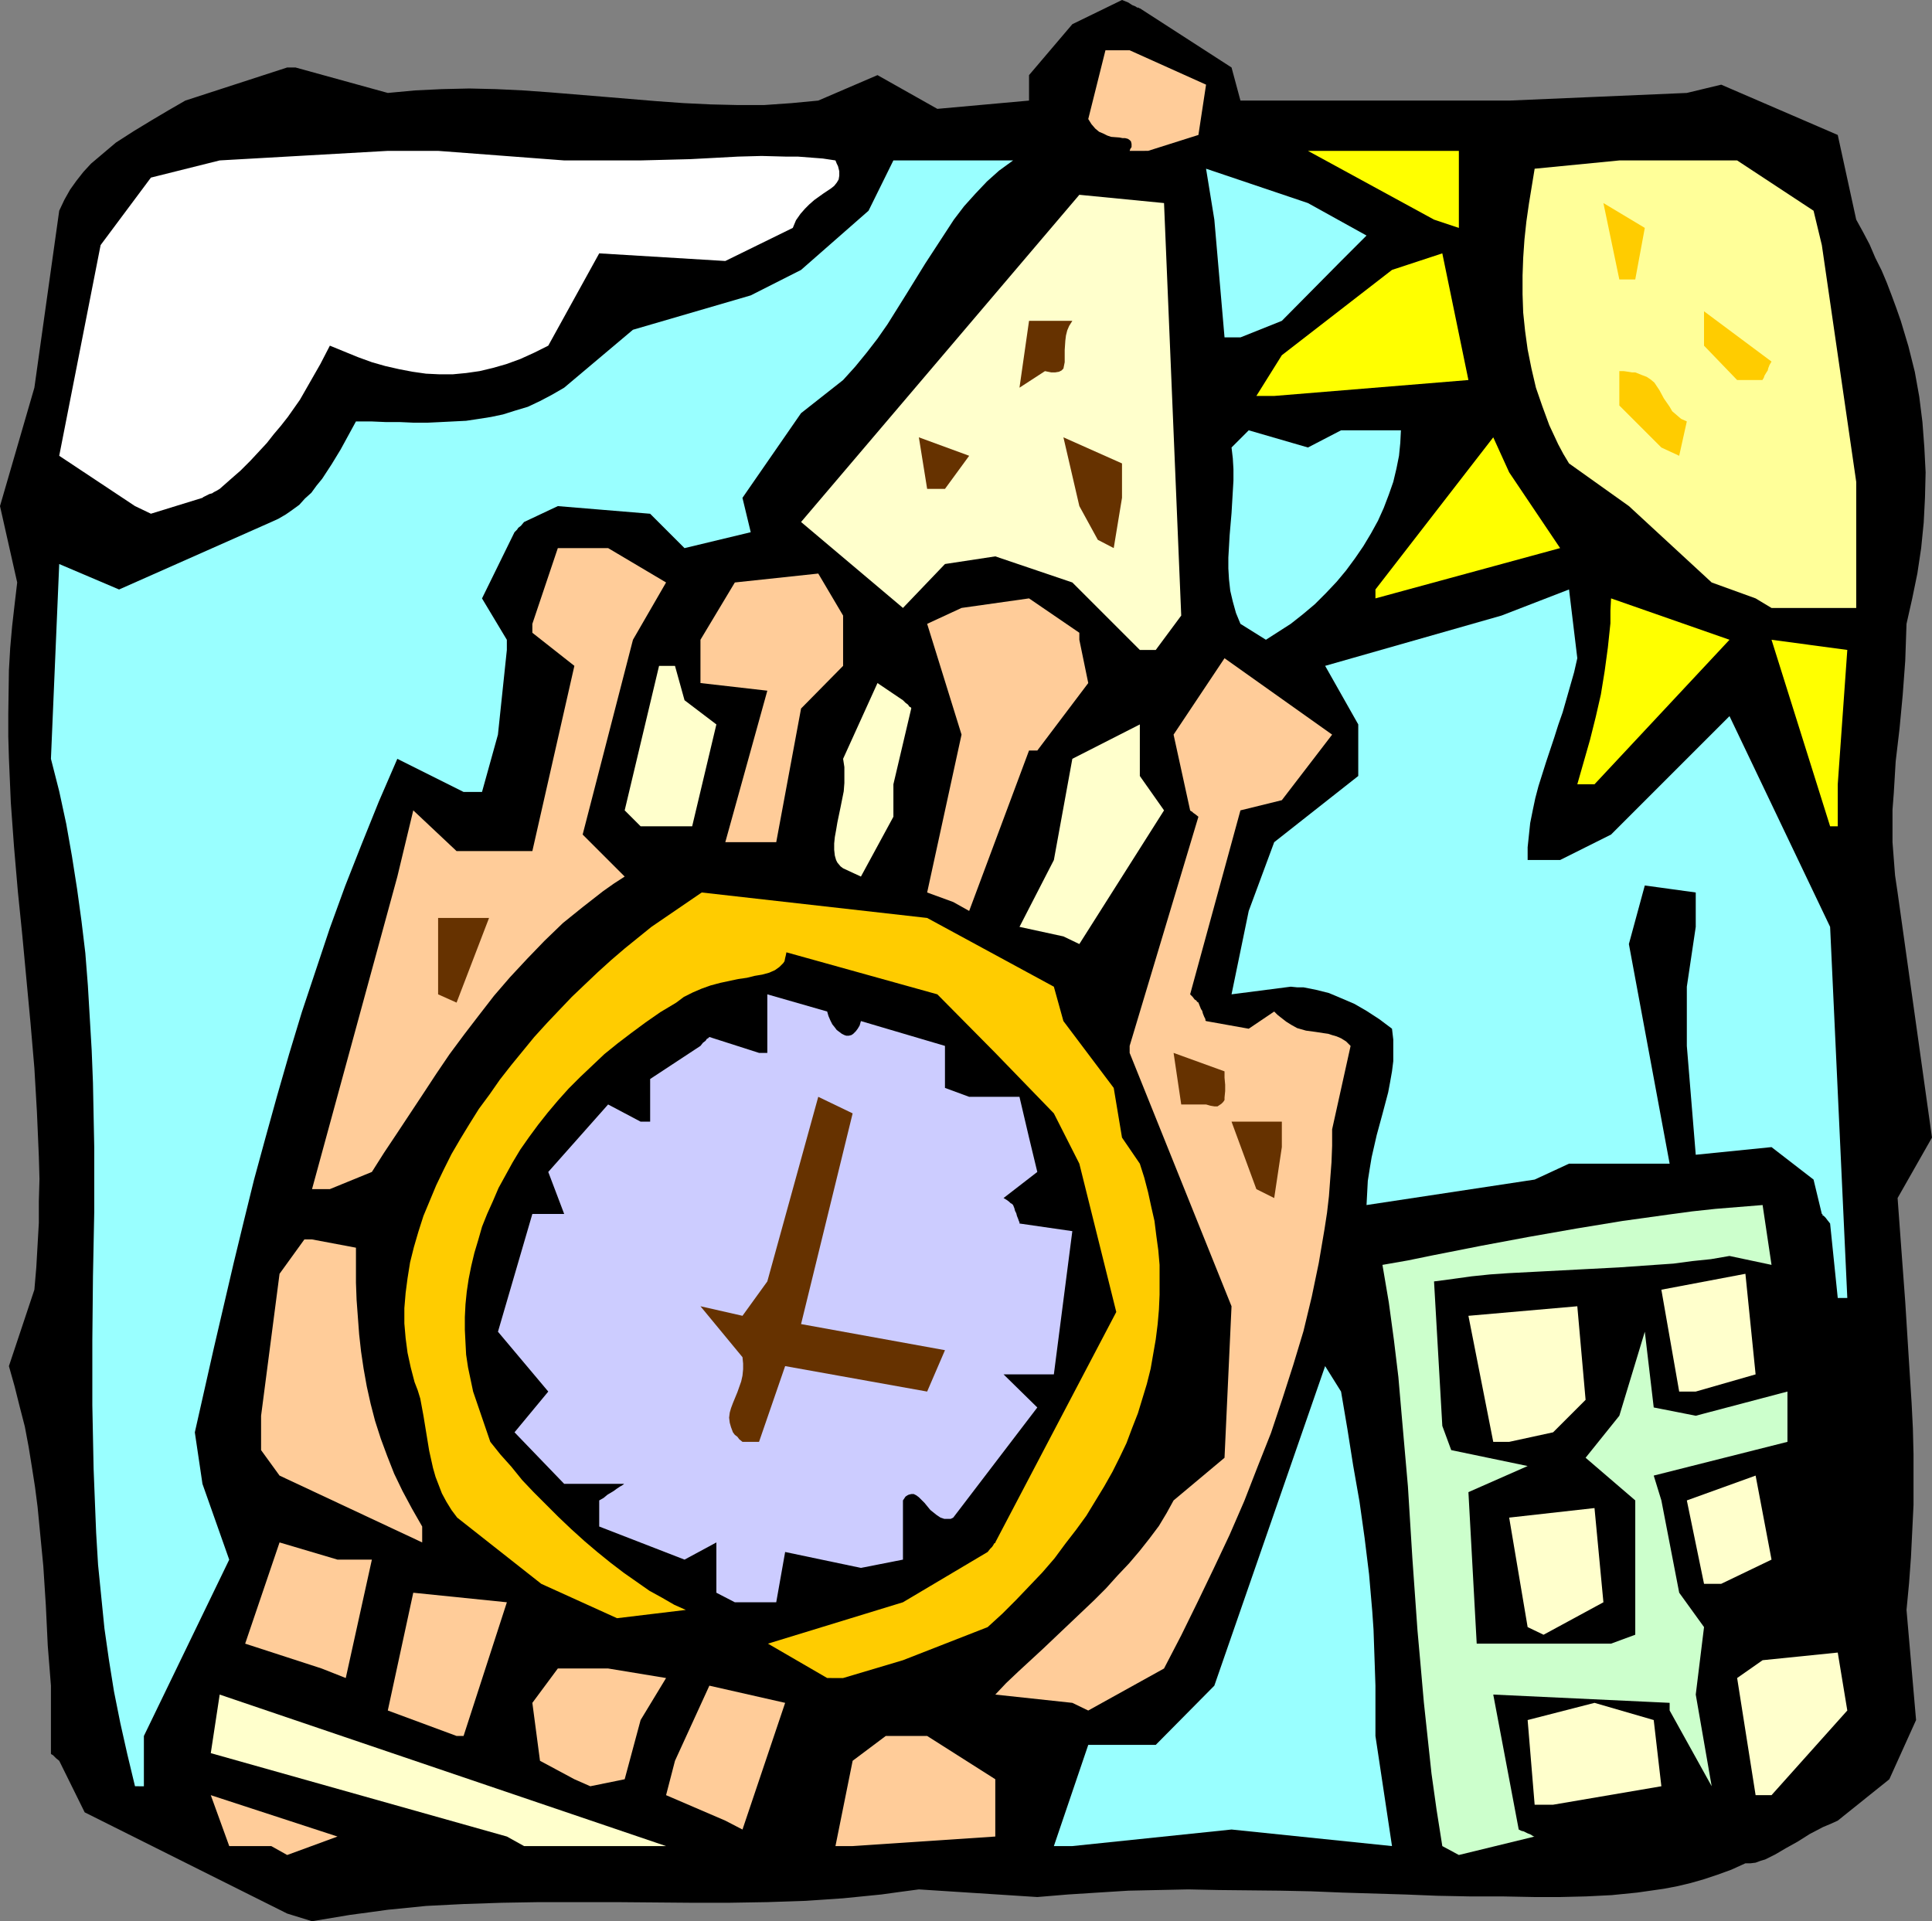 <?xml version="1.0" encoding="UTF-8" standalone="no"?>
<svg
   version="1.0"
   width="129.724mm"
   height="129.011mm"
   id="svg49"
   sodipodi:docname="Clock Tower.wmf"
   xmlns:inkscape="http://www.inkscape.org/namespaces/inkscape"
   xmlns:sodipodi="http://sodipodi.sourceforge.net/DTD/sodipodi-0.dtd"
   xmlns="http://www.w3.org/2000/svg"
   xmlns:svg="http://www.w3.org/2000/svg">
  <rect width="100%" height="100%" fill="#808080" stroke="none"/>
  <sodipodi:namedview
     id="namedview49"
     pagecolor="#ffffff"
     bordercolor="#000000"
     borderopacity="0.25"
     inkscape:showpageshadow="2"
     inkscape:pageopacity="0.0"
     inkscape:pagecheckerboard="0"
     inkscape:deskcolor="#d1d1d1"
     inkscape:document-units="mm" />
  <defs
     id="defs1">
    <pattern
       id="WMFhbasepattern"
       patternUnits="userSpaceOnUse"
       width="6"
       height="6"
       x="0"
       y="0" />
  </defs>
  <path
     style="fill:#000000;fill-opacity:1;fill-rule:evenodd;stroke:none"
     d="m 72.882,485.662 -51.389,-25.689 -6.464,-13.087 -0.808,-0.646 -0.485,-0.485 -0.323,-0.323 -0.323,-0.162 -0.162,-0.162 v -0.162 0 -17.126 l -0.808,-10.179 -0.485,-10.179 -0.646,-10.017 -0.97,-10.017 -0.485,-5.008 -0.646,-5.008 -0.808,-5.17 -0.808,-5.008 -0.97,-5.17 -1.293,-5.008 -1.293,-5.17 -1.454,-5.17 6.464,-19.388 0.485,-5.655 0.323,-5.655 0.323,-5.655 v -5.493 L 10.019,299.217 9.858,293.562 9.373,282.253 8.726,271.105 7.757,259.795 5.656,237.338 4.525,226.19 3.555,214.88 2.747,203.732 2.262,192.423 2.101,186.93 v -5.655 l 0.162,-11.148 0.323,-5.655 0.485,-5.493 0.646,-5.655 0.646,-5.493 L 0,128.444 8.726,98.393 15.029,53.478 l 1.293,-2.747 1.454,-2.585 1.616,-2.262 1.778,-2.262 1.939,-2.1 2.101,-1.777 2.101,-1.777 2.101,-1.777 2.262,-1.454 2.262,-1.454 4.525,-2.747 4.363,-2.585 4.202,-2.423 25.856,-8.401 h 2.101 l 23.432,6.463 6.949,-0.646 6.787,-0.323 6.949,-0.162 6.787,0.162 6.787,0.323 6.787,0.485 13.736,1.131 13.574,1.131 6.787,0.485 6.787,0.323 6.787,0.162 h 6.787 l 6.949,-0.485 6.787,-0.646 15.029,-6.463 15.19,8.563 23.27,-2.1 V 19.065 L 272.134,6.139 284.739,0 l 0.808,0.323 0.808,0.323 0.485,0.323 0.485,0.323 0.808,0.323 0.485,0.323 h 0.323 l 0.162,0.162 h 0.162 l 23.27,15.025 2.262,8.401 h 68.195 l 45.086,-1.939 8.726,-2.1 29.573,12.764 4.686,21.488 1.778,3.231 1.616,3.07 1.454,3.393 1.616,3.231 1.293,3.07 1.293,3.393 1.131,3.07 1.131,3.231 1.939,6.463 1.616,6.463 1.131,6.301 0.808,6.463 0.485,6.463 0.323,6.301 -0.162,6.463 -0.323,6.301 -0.646,6.463 -0.97,6.463 -1.293,6.301 -1.454,6.463 -0.162,4.685 -0.162,4.685 -0.323,4.362 -0.323,4.362 -0.808,8.563 -0.97,8.24 -0.485,8.078 -0.323,4.201 v 4.039 4.201 l 0.323,4.201 0.323,4.201 0.646,4.362 8.726,62.202 -8.726,15.349 0.485,6.624 0.485,6.624 0.97,13.087 0.808,12.925 0.808,12.764 0.323,6.463 0.162,6.463 v 6.463 6.463 l -0.323,6.624 -0.323,6.624 -0.485,6.624 -0.646,6.786 2.424,27.951 -6.787,15.025 -13.09,10.502 -1.778,0.808 -1.939,0.808 -3.394,1.777 -3.07,1.939 -2.909,1.616 -2.747,1.616 -1.293,0.646 -1.293,0.646 -1.131,0.323 -1.293,0.485 -1.293,0.162 h -1.293 l -3.555,1.616 -3.555,1.293 -3.394,1.131 -3.394,0.969 -3.394,0.808 -3.394,0.646 -3.394,0.485 -3.394,0.485 -3.232,0.323 -3.232,0.323 -6.464,0.323 -6.626,0.162 h -6.464 l -8.403,-0.162 h -8.242 l -8.08,-0.162 -8.08,-0.323 -15.998,-0.485 -7.918,-0.323 -7.757,-0.162 -15.675,-0.162 -7.757,-0.162 -7.595,0.162 -7.595,0.162 -7.757,0.485 -7.595,0.485 -7.757,0.646 -30.058,-1.939 -4.848,0.646 -4.686,0.646 -9.696,0.969 -9.534,0.646 -9.696,0.323 -9.696,0.162 h -9.534 l -19.23,-0.162 h -19.392 l -9.534,0.162 -9.696,0.323 -9.534,0.485 -9.696,0.969 -4.686,0.646 -4.848,0.646 -4.848,0.808 -4.848,0.808 z"
     id="path1" />
  <path
     style="fill:#ffcc99;fill-opacity:1;fill-rule:evenodd;stroke:none"
     d="M 68.842,468.536 H 58.176 l -4.686,-12.925 32.158,10.502 -12.766,4.685 z"
     id="path2" />
  <path
     style="fill:#ccffcc;fill-opacity:1;fill-rule:evenodd;stroke:none"
     d="m 366.024,468.536 -1.454,-9.209 -1.293,-9.209 -0.97,-9.048 -0.97,-9.048 -0.808,-9.209 -0.808,-9.048 -1.293,-18.257 -1.131,-18.257 -0.808,-9.209 -0.808,-9.209 -0.808,-9.371 -1.131,-9.371 -1.293,-9.532 -1.616,-9.532 6.464,-1.131 6.302,-1.293 12.282,-2.423 12.12,-2.262 11.958,-2.1 11.797,-1.939 11.635,-1.616 5.979,-0.808 5.979,-0.646 5.979,-0.485 5.979,-0.485 2.262,15.187 -10.666,-2.262 -4.686,0.808 -4.686,0.485 -4.848,0.646 -4.686,0.323 -9.211,0.646 -9.373,0.485 -9.211,0.485 -9.373,0.485 -4.686,0.323 -4.686,0.485 -4.686,0.646 -4.848,0.646 2.101,36.675 2.262,6.139 19.392,4.039 -15.029,6.624 2.101,38.452 h 34.098 l 6.141,-2.262 v -34.09 l -12.605,-10.825 8.565,-10.663 6.464,-21.326 2.262,19.226 10.666,2.1 23.27,-6.139 v 12.764 l -33.936,8.563 1.939,6.301 4.525,23.427 6.302,8.724 -2.101,17.126 4.04,23.265 -10.666,-19.226 v -1.939 l -44.763,-2.1 6.464,34.252 0.646,0.323 0.646,0.162 0.646,0.323 0.323,0.162 0.808,0.323 0.485,0.323 0.323,0.162 h 0.162 v 0 l -19.23,4.685 z"
     id="path3" />
  <path
     style="fill:#ffffcc;fill-opacity:1;fill-rule:evenodd;stroke:none"
     d="M 128.633,466.113 53.49,444.948 55.752,430.084 169.033,468.536 H 132.997 Z"
     id="path4" />
  <path
     style="fill:#ffcc99;fill-opacity:1;fill-rule:evenodd;stroke:none"
     d="m 212.019,468.536 4.363,-21.65 8.403,-6.301 h 10.504 l 17.291,10.986 v 14.541 l -36.198,2.423 z"
     id="path5" />
  <path
     style="fill:#99ffff;fill-opacity:1;fill-rule:evenodd;stroke:none"
     d="m 267.448,468.536 8.726,-25.689 h 17.13 l 14.867,-15.025 28.118,-81.105 4.04,6.463 1.616,9.532 1.454,9.209 1.616,9.209 1.293,9.209 1.131,9.209 0.808,9.371 0.323,4.685 0.162,4.685 0.162,4.685 0.162,4.847 v 12.764 l 4.202,27.951 -40.723,-4.201 -40.4,4.201 z"
     id="path6" />
  <path
     style="fill:#ffcc99;fill-opacity:1;fill-rule:evenodd;stroke:none"
     d="m 184.062,462.074 -15.029,-6.463 2.262,-8.724 8.726,-19.065 19.23,4.362 -10.827,32.151 z"
     id="path7" />
  <path
     style="fill:#ffffcc;fill-opacity:1;fill-rule:evenodd;stroke:none"
     d="m 389.456,458.035 -1.778,-21.488 16.968,-4.362 15.029,4.362 1.939,16.803 -27.472,4.685 z"
     id="path8" />
  <path
     style="fill:#99ffff;fill-opacity:1;fill-rule:evenodd;stroke:none"
     d="m 34.259,453.349 -1.939,-8.078 -1.778,-7.917 -1.616,-8.078 -1.293,-8.078 -1.131,-7.917 -0.808,-8.078 -0.808,-8.078 -0.485,-8.078 -0.323,-8.078 -0.323,-8.24 -0.162,-8.078 -0.162,-8.078 v -16.318 l 0.162,-16.318 0.323,-16.318 v -16.48 l -0.162,-8.078 -0.162,-8.24 -0.323,-8.24 -0.485,-8.24 -0.485,-8.24 -0.646,-8.24 -0.97,-8.078 -1.131,-8.24 -1.293,-8.24 -1.454,-8.24 -1.778,-8.24 -2.101,-8.24 2.101,-49.439 15.19,6.463 38.622,-17.126 1.778,-0.808 1.939,-1.131 1.616,-1.131 1.778,-1.293 1.454,-1.616 1.616,-1.454 1.293,-1.777 1.454,-1.777 2.424,-3.716 2.262,-3.716 1.939,-3.554 0.97,-1.777 0.97,-1.777 h 3.878 l 3.717,0.162 h 3.555 l 3.555,0.162 h 3.394 l 3.394,-0.162 3.232,-0.162 3.232,-0.162 3.232,-0.485 3.07,-0.485 3.07,-0.646 3.07,-0.969 3.232,-0.969 3.07,-1.454 3.07,-1.616 3.07,-1.777 17.453,-14.702 29.896,-8.724 12.766,-6.463 17.13,-15.025 6.302,-12.764 h 30.381 l -1.778,1.293 -1.778,1.293 -3.07,2.747 -2.909,3.07 -2.909,3.231 -2.586,3.393 -2.424,3.716 -2.424,3.716 -2.424,3.716 -4.686,7.594 -2.424,3.878 -2.424,3.878 -2.586,3.716 -2.747,3.554 -2.909,3.554 -3.07,3.393 -10.666,8.401 -14.867,21.488 2.101,8.724 -16.806,4.039 -8.726,-8.724 -23.432,-1.939 -8.565,4.039 -0.808,0.969 -0.646,0.485 -0.323,0.485 -0.323,0.323 -0.162,0.162 -0.162,0.162 -8.242,16.803 6.302,10.502 v 2.585 l -2.262,21.488 -4.04,14.541 h -4.686 l -16.806,-8.401 -4.686,10.825 -4.363,10.825 -4.202,10.663 -3.878,10.663 -3.555,10.663 -3.555,10.663 -3.232,10.663 -3.07,10.663 -2.909,10.502 -2.909,10.663 -2.586,10.502 -2.586,10.663 -5.01,21.488 -4.848,21.488 1.939,13.087 6.787,19.226 -21.654,44.753 v 12.764 z"
     id="path9" />
  <path
     style="fill:#ffffcc;fill-opacity:1;fill-rule:evenodd;stroke:none"
     d="m 445.531,455.611 -4.686,-29.728 6.464,-4.524 19.069,-1.939 2.424,14.702 -19.23,21.488 z"
     id="path10" />
  <path
     style="fill:#ffcc99;fill-opacity:1;fill-rule:evenodd;stroke:none"
     d="m 145.763,451.572 -8.726,-4.685 -1.939,-14.702 6.464,-8.724 h 1.616 11.15 l 14.706,2.423 -6.464,10.663 -4.04,15.025 -8.726,1.777 z"
     id="path11" />
  <path
     style="fill:#ffcc99;fill-opacity:1;fill-rule:evenodd;stroke:none"
     d="m 115.867,440.586 -17.453,-6.463 6.464,-29.889 23.755,2.423 -10.989,33.928 z"
     id="path12" />
  <path
     style="fill:#ffcc99;fill-opacity:1;fill-rule:evenodd;stroke:none"
     d="m 272.134,432.184 -19.554,-2.1 2.747,-2.908 3.07,-2.908 6.302,-5.816 6.464,-6.139 6.464,-6.139 3.07,-3.07 2.909,-3.231 2.909,-3.07 2.747,-3.231 2.424,-3.07 2.424,-3.231 1.939,-3.231 1.778,-3.231 12.928,-10.825 1.778,-38.452 -25.856,-64.303 v -1.777 l 17.453,-58.163 -0.808,-0.646 -0.485,-0.323 -0.323,-0.323 -0.323,-0.162 -0.162,-0.162 v 0 0 l -4.202,-19.226 12.928,-19.388 27.31,19.388 -12.766,16.641 -10.504,2.585 -12.766,46.692 0.646,0.646 0.485,0.646 0.485,0.323 0.162,0.323 h 0.162 l 0.162,0.162 0.323,0.808 0.323,0.808 0.323,0.485 0.162,0.646 0.323,0.808 0.323,0.646 v 0.323 l 0.162,0.162 v 0 l 10.827,1.939 6.464,-4.362 0.808,0.808 0.808,0.646 1.454,1.131 1.293,0.808 1.454,0.808 1.131,0.323 1.131,0.323 2.424,0.323 2.101,0.323 1.131,0.162 0.97,0.323 1.131,0.323 1.131,0.485 1.293,0.808 1.131,1.131 -4.686,21.165 v 4.201 l -0.162,4.201 -0.323,4.201 -0.323,4.362 -0.485,4.201 -0.646,4.201 -1.454,8.563 -1.778,8.563 -2.101,8.724 -2.586,8.563 -2.747,8.563 -2.909,8.724 -3.394,8.563 -3.394,8.724 -3.717,8.563 -4.04,8.563 -4.04,8.401 -4.202,8.563 -4.363,8.401 -19.23,10.663 z"
     id="path13" />
  <path
     style="fill:#ffcc99;fill-opacity:1;fill-rule:evenodd;stroke:none"
     d="m 81.608,423.46 -19.392,-6.301 8.726,-25.689 14.706,4.362 h 8.726 l -6.626,30.051 z"
     id="path14" />
  <path
     style="fill:#ffcc00;fill-opacity:1;fill-rule:evenodd;stroke:none"
     d="m 209.918,425.883 -15.029,-8.724 34.259,-10.502 21.493,-12.764 0.646,-0.808 0.485,-0.485 0.323,-0.485 0.162,-0.323 0.162,-0.162 h 0.162 v -0.162 l 30.704,-58.486 -9.373,-37.644 -6.464,-12.764 -14.867,-15.349 -14.706,-14.864 -38.299,-10.663 -0.162,0.808 -0.162,0.646 -0.162,0.808 -0.323,0.485 -0.485,0.485 -0.485,0.485 -1.131,0.808 -1.454,0.646 -1.778,0.485 -1.939,0.323 -1.939,0.485 -2.262,0.323 -2.262,0.485 -2.262,0.485 -2.424,0.646 -2.262,0.808 -2.262,0.969 -2.262,1.131 -1.939,1.454 -4.04,2.423 -3.717,2.585 -3.717,2.747 -3.394,2.585 -3.394,2.747 -3.07,2.908 -3.07,2.908 -2.909,2.908 -2.747,3.07 -2.586,3.07 -2.424,3.07 -2.262,3.07 -2.262,3.231 -1.939,3.231 -1.778,3.231 -1.778,3.231 -1.454,3.393 -1.454,3.231 -1.293,3.231 -0.97,3.393 -0.97,3.231 -0.808,3.393 -0.646,3.231 -0.485,3.231 -0.323,3.231 -0.162,3.231 v 3.231 l 0.162,3.231 0.162,3.07 0.485,3.231 0.646,3.07 0.646,3.07 4.363,12.764 2.586,3.231 2.747,3.07 2.747,3.393 2.909,3.07 3.232,3.231 3.07,3.07 3.232,3.07 3.394,3.07 3.232,2.747 3.394,2.747 3.394,2.585 3.232,2.262 3.232,2.262 3.232,1.777 3.07,1.777 2.909,1.293 -17.453,2.1 -19.23,-8.724 -21.331,-16.803 -1.454,-1.939 -1.293,-2.1 -1.131,-2.1 -0.808,-2.1 -0.808,-2.1 -0.646,-2.262 -0.97,-4.362 -1.454,-8.886 -0.808,-4.362 -0.646,-2.1 -0.808,-2.1 -0.97,-3.716 -0.808,-3.716 -0.485,-3.716 -0.323,-3.716 v -3.878 l 0.323,-3.878 0.485,-3.716 0.646,-4.039 0.97,-3.878 1.131,-3.878 1.293,-4.039 1.616,-3.878 1.616,-3.878 1.939,-4.039 1.939,-3.878 2.262,-3.878 2.262,-3.716 2.424,-3.878 2.747,-3.716 2.586,-3.716 2.909,-3.716 2.909,-3.554 2.909,-3.554 3.232,-3.554 3.07,-3.231 3.232,-3.393 3.394,-3.231 3.232,-3.07 3.394,-3.07 3.394,-2.908 3.394,-2.747 3.394,-2.747 12.766,-8.724 57.206,6.463 32.158,17.449 2.424,8.724 12.766,16.964 2.101,12.602 4.525,6.624 1.131,3.554 0.97,3.716 0.808,3.716 0.808,3.554 0.485,3.878 0.485,3.554 0.323,3.716 v 3.878 3.716 l -0.162,3.716 -0.323,3.716 -0.485,3.878 -0.646,3.716 -0.646,3.716 -0.97,3.878 -1.131,3.716 -1.131,3.716 -1.454,3.716 -1.454,3.878 -1.778,3.716 -1.778,3.554 -2.101,3.716 -2.262,3.716 -2.262,3.716 -2.586,3.554 -2.747,3.554 -2.747,3.716 -3.07,3.554 -3.232,3.393 -3.394,3.554 -3.555,3.554 -3.717,3.393 -21.493,8.401 -15.19,4.524 z"
     id="path15" />
  <path
     style="fill:#ffffcc;fill-opacity:1;fill-rule:evenodd;stroke:none"
     d="m 387.678,412.958 -4.686,-27.789 21.654,-2.423 2.262,23.912 -15.19,8.24 z"
     id="path16" />
  <path
     style="fill:#ccccff;fill-opacity:1;fill-rule:evenodd;stroke:none"
     d="m 181.8,404.234 v -12.764 l -8.08,4.362 -21.654,-8.401 v -6.624 l 1.131,-0.646 0.97,-0.808 0.808,-0.485 0.808,-0.485 0.646,-0.485 0.485,-0.323 0.485,-0.323 0.323,-0.162 0.485,-0.323 0.162,-0.162 h 0.162 -15.352 l -12.605,-13.087 8.565,-10.34 -12.766,-15.187 8.726,-29.889 h 8.08 l -4.04,-10.663 15.19,-17.126 8.242,4.362 h 2.424 v -10.825 l 12.766,-8.401 0.646,-0.808 0.646,-0.485 0.323,-0.485 0.323,-0.162 0.162,-0.162 0.162,-0.162 12.605,4.039 h 2.101 v -14.864 l 15.19,4.362 0.323,1.131 0.485,1.131 0.485,0.969 0.646,0.808 0.485,0.646 0.646,0.485 0.646,0.485 0.646,0.323 0.485,0.162 h 0.646 l 0.646,-0.162 0.485,-0.323 0.646,-0.646 0.485,-0.646 0.485,-0.808 0.323,-1.131 21.331,6.301 v 10.663 l 6.141,2.262 h 12.766 l 2.424,10.34 2.101,8.724 -8.565,6.624 0.808,0.485 0.646,0.485 0.323,0.323 0.323,0.162 0.162,0.162 0.162,0.162 v 0 l 0.323,0.808 0.162,0.646 0.323,0.646 0.162,0.646 0.323,0.808 0.162,0.485 0.162,0.323 v 0.162 0.162 l 13.413,1.939 -4.686,36.352 h -12.766 l 8.565,8.401 -21.331,27.951 -0.646,0.323 h -0.485 -1.131 l -0.97,-0.323 -0.97,-0.646 -0.808,-0.646 -0.808,-0.646 -1.454,-1.777 -0.808,-0.808 -0.646,-0.646 -0.646,-0.485 -0.646,-0.323 h -0.646 l -0.646,0.162 -0.323,0.162 -0.485,0.323 -0.323,0.485 -0.323,0.485 v 15.025 l -10.666,2.1 -19.23,-4.039 -2.262,12.764 h -10.504 z"
     id="path17" />
  <path
     style="fill:#ffffcc;fill-opacity:1;fill-rule:evenodd;stroke:none"
     d="m 432.441,401.972 -4.363,-21.165 17.453,-6.301 4.04,21.326 -12.766,6.139 z"
     id="path18" />
  <path
     style="fill:#ffcc99;fill-opacity:1;fill-rule:evenodd;stroke:none"
     d="m 107.141,391.47 -36.198,-16.964 -4.686,-6.463 v -8.724 l 4.686,-36.029 6.302,-8.724 h 1.939 l 11.15,2.1 v 8.886 l 0.162,4.362 0.323,4.362 0.323,4.362 0.485,4.362 0.646,4.362 0.808,4.524 0.97,4.362 1.131,4.362 1.454,4.524 1.616,4.362 1.778,4.524 2.101,4.362 2.424,4.524 2.586,4.524 z"
     id="path19" />
  <path
     style="fill:#663200;fill-opacity:1;fill-rule:evenodd;stroke:none"
     d="m 188.425,365.943 -0.808,-0.646 -0.485,-0.646 -0.646,-0.485 -0.485,-0.646 -0.485,-1.293 -0.323,-1.131 -0.162,-1.293 0.162,-1.293 0.323,-1.131 0.485,-1.293 1.131,-2.747 0.97,-2.747 0.323,-1.454 0.162,-1.616 v -1.454 l -0.162,-1.616 -10.666,-12.925 10.666,2.423 6.302,-8.724 12.928,-46.854 8.726,4.201 -13.09,53.478 36.522,6.624 -4.525,10.502 -36.037,-6.463 -6.626,19.226 z"
     id="path20" />
  <path
     style="fill:#ffffcc;fill-opacity:1;fill-rule:evenodd;stroke:none"
     d="m 378.952,365.943 -6.302,-31.99 27.634,-2.423 2.101,23.75 -8.242,8.24 -11.15,2.423 z"
     id="path21" />
  <path
     style="fill:#ffffcc;fill-opacity:1;fill-rule:evenodd;stroke:none"
     d="m 426.139,353.179 -4.525,-25.85 21.331,-4.039 2.586,25.527 -15.19,4.362 z"
     id="path22" />
  <path
     style="fill:#99ffff;fill-opacity:1;fill-rule:evenodd;stroke:none"
     d="m 466.377,329.429 -1.939,-18.903 -0.646,-0.808 -0.485,-0.646 -0.485,-0.485 -0.323,-0.162 v -0.323 h -0.162 l -2.101,-8.724 -10.666,-8.24 -19.23,1.939 -2.262,-27.627 v -15.025 l 2.262,-15.187 v -8.724 l -12.928,-1.777 -4.04,14.864 10.342,55.74 h -4.04 -21.493 l -8.726,4.039 -42.662,6.463 0.162,-3.07 0.162,-3.07 0.485,-3.07 0.485,-2.908 1.293,-5.655 1.454,-5.332 1.454,-5.493 0.485,-2.585 0.485,-2.747 0.323,-2.585 v -2.747 -2.747 l -0.323,-2.747 -3.232,-2.423 -3.232,-2.1 -3.07,-1.777 -3.394,-1.454 -3.07,-1.293 -3.232,-0.808 -3.232,-0.646 h -1.616 l -1.616,-0.162 -15.029,1.939 4.363,-21.165 6.464,-17.449 21.331,-16.803 v -13.087 l -8.403,-14.864 44.763,-12.764 17.13,-6.624 2.101,17.449 -0.808,3.554 -0.97,3.393 -0.97,3.393 -0.97,3.393 -1.131,3.231 -0.97,3.07 -2.101,6.301 -1.939,6.139 -0.808,3.07 -0.646,3.07 -0.646,3.231 -0.323,3.07 -0.323,3.07 v 3.231 h 8.242 l 12.928,-6.463 30.058,-30.051 25.533,53.478 4.363,94.192 z"
     id="path23" />
  <path
     style="fill:#663200;fill-opacity:1;fill-rule:evenodd;stroke:none"
     d="m 318.836,301.802 -6.302,-17.126 h 12.766 v 6.463 l -1.939,12.925 z"
     id="path24" />
  <path
     style="fill:#ffcc99;fill-opacity:1;fill-rule:evenodd;stroke:none"
     d="m 79.184,301.802 21.654,-79.328 4.04,-16.803 10.989,10.34 h 19.23 l 10.666,-47.015 -10.666,-8.401 v -2.262 l 6.464,-19.226 h 1.616 11.15 l 14.706,8.724 -8.403,14.541 -12.766,49.439 10.666,10.663 -2.747,1.777 -2.747,1.939 -5.171,4.039 -5.01,4.039 -4.686,4.524 -4.363,4.524 -4.363,4.685 -4.04,4.685 -3.878,5.008 -3.717,4.847 -3.717,5.008 -3.394,5.008 -3.394,5.17 -6.626,10.017 -3.232,4.847 -3.07,4.847 -10.666,4.362 z"
     id="path25" />
  <path
     style="fill:#663200;fill-opacity:1;fill-rule:evenodd;stroke:none"
     d="m 299.768,280.314 -1.939,-13.087 12.928,4.685 v 1.616 l 0.162,1.777 v 1.616 l -0.162,1.616 v 0.646 l -0.323,0.485 -0.485,0.485 -0.485,0.323 -0.485,0.323 h -0.808 l -0.97,-0.162 -1.131,-0.323 z"
     id="path26" />
  <path
     style="fill:#663200;fill-opacity:1;fill-rule:evenodd;stroke:none"
     d="m 111.181,252.363 v -19.388 h 12.928 l -8.242,21.488 z"
     id="path27" />
  <path
     style="fill:#ffffcc;fill-opacity:1;fill-rule:evenodd;stroke:none"
     d="m 269.872,237.661 -11.15,-2.423 8.726,-16.964 4.686,-25.689 17.13,-8.724 v 13.087 l 6.141,8.724 -21.493,33.928 z"
     id="path28" />
  <path
     style="fill:#ffcc99;fill-opacity:1;fill-rule:evenodd;stroke:none"
     d="m 241.915,228.936 -6.626,-2.423 8.726,-40.068 -8.726,-28.112 8.726,-4.039 17.13,-2.423 12.766,8.724 v 1.777 l 2.262,10.986 -12.928,17.126 h -2.101 l -15.19,40.714 z"
     id="path29" />
  <path
     style="fill:#ffffcc;fill-opacity:1;fill-rule:evenodd;stroke:none"
     d="m 213.958,220.374 -0.646,-0.485 -0.808,-0.969 -0.323,-0.646 -0.323,-1.131 -0.162,-1.454 v -1.616 l 0.162,-1.616 0.323,-1.777 0.323,-1.939 0.808,-3.878 0.808,-4.039 0.162,-2.1 v -2.1 -1.939 l -0.323,-2.1 8.726,-19.226 6.464,4.362 0.646,0.646 0.646,0.485 0.323,0.485 0.323,0.162 0.162,0.162 v 0.162 l -4.525,19.226 v 8.24 l -8.242,15.187 z"
     id="path30" />
  <path
     style="fill:#ffcc99;fill-opacity:1;fill-rule:evenodd;stroke:none"
     d="m 192.627,213.749 h -8.565 l 10.666,-38.452 -16.968,-1.939 v -10.986 l 8.726,-14.541 21.17,-2.262 6.302,10.663 v 12.764 l -10.666,10.825 -6.302,33.928 z"
     id="path31" />
  <path
     style="fill:#ffffcc;fill-opacity:1;fill-rule:evenodd;stroke:none"
     d="m 162.569,209.71 -4.04,-4.039 8.726,-36.675 h 4.04 l 2.424,8.724 8.08,6.139 -6.141,25.85 h -8.403 z"
     id="path32" />
  <path
     style="fill:#ffff00;fill-opacity:1;fill-rule:evenodd;stroke:none"
     d="m 464.438,209.71 -14.867,-47.338 19.23,2.585 -2.424,34.09 v 10.663 z"
     id="path33" />
  <path
     style="fill:#ffff00;fill-opacity:1;fill-rule:evenodd;stroke:none"
     d="m 400.283,199.047 3.232,-11.309 1.454,-5.816 1.293,-5.655 0.97,-5.978 0.808,-5.978 0.323,-3.07 0.323,-3.07 v -3.231 l 0.162,-3.07 30.058,10.502 -34.259,36.675 z"
     id="path34" />
  <path
     style="fill:#ffffcc;fill-opacity:1;fill-rule:evenodd;stroke:none"
     d="m 289.264,164.957 -17.13,-17.126 -19.554,-6.624 -12.766,1.939 -10.666,11.148 -25.856,-21.811 70.619,-83.044 21.493,2.1 4.363,104.694 -6.464,8.724 z"
     id="path35" />
  <path
     style="fill:#99ffff;fill-opacity:1;fill-rule:evenodd;stroke:none"
     d="m 321.26,162.372 -6.464,-4.039 -1.131,-2.747 -0.808,-2.908 -0.646,-2.747 -0.323,-2.908 -0.162,-2.747 v -2.747 l 0.323,-5.655 0.485,-5.655 0.323,-5.493 0.162,-2.747 v -2.908 l -0.162,-2.747 -0.323,-2.747 0.808,-0.808 0.646,-0.646 0.646,-0.646 0.485,-0.485 0.485,-0.485 0.323,-0.323 0.485,-0.485 0.323,-0.323 0.162,-0.162 v 0 l 15.029,4.362 8.403,-4.362 h 15.19 l -0.162,3.231 -0.323,3.231 -0.646,3.231 -0.808,3.393 -1.131,3.231 -1.293,3.393 -1.454,3.231 -1.778,3.231 -1.939,3.231 -2.101,3.07 -2.262,3.07 -2.424,2.908 -2.747,2.908 -2.747,2.747 -3.07,2.585 -3.07,2.423 z"
     id="path36" />
  <path
     style="fill:#ffff00;fill-opacity:1;fill-rule:evenodd;stroke:none"
     d="m 349.056,149.608 29.896,-38.614 4.04,8.886 12.928,19.226 -46.864,12.764 z"
     id="path37" />
  <path
     style="fill:#ffff99;fill-opacity:1;fill-rule:evenodd;stroke:none"
     d="m 445.531,151.87 -11.15,-4.039 -21.008,-19.388 -15.19,-10.825 -1.454,-2.423 -1.293,-2.423 -1.131,-2.423 -1.131,-2.423 -1.778,-4.847 -1.616,-4.685 -1.131,-4.847 -0.97,-4.847 -0.646,-4.685 -0.485,-4.685 -0.162,-4.685 v -4.685 l 0.162,-4.524 0.323,-4.685 0.485,-4.524 0.646,-4.524 1.454,-8.886 21.493,-2.1 h 29.896 l 19.392,12.764 2.101,8.724 8.726,60.102 v 31.99 h -21.493 z"
     id="path38" />
  <path
     style="fill:#663200;fill-opacity:1;fill-rule:evenodd;stroke:none"
     d="m 278.598,137.006 -4.686,-8.563 -4.04,-17.449 14.867,6.624 v 8.724 l -2.101,12.764 z"
     id="path39" />
  <path
     style="fill:#ffffff;fill-opacity:1;fill-rule:evenodd;stroke:none"
     d="M 34.259,128.444 15.029,115.68 25.533,62.202 38.299,45.076 55.752,40.714 98.414,38.291 h 12.766 l 31.997,2.423 h 19.392 l 6.464,-0.162 6.141,-0.162 6.141,-0.323 5.979,-0.323 5.979,-0.162 6.141,0.162 h 3.07 l 6.302,0.485 3.232,0.485 0.323,0.808 0.323,0.646 0.162,0.646 0.162,0.646 v 1.131 l -0.162,0.969 -0.485,0.808 -0.646,0.808 -0.808,0.646 -0.97,0.646 -0.97,0.646 -1.131,0.808 -1.131,0.808 -1.293,1.131 -1.131,1.131 -1.131,1.293 -1.131,1.616 -0.808,1.939 -17.13,8.401 -31.997,-1.939 -12.928,23.427 -3.555,1.777 -3.555,1.616 -3.555,1.293 -3.394,0.969 -3.394,0.808 -3.394,0.485 -3.394,0.323 h -3.394 l -3.394,-0.162 -3.394,-0.485 -3.394,-0.646 -3.555,-0.808 -3.394,-0.969 -3.555,-1.293 -3.555,-1.454 -3.555,-1.454 -2.424,4.685 -2.586,4.524 -2.586,4.524 -3.07,4.362 -1.778,2.262 -1.778,2.1 -1.778,2.262 -2.101,2.262 -2.101,2.262 -2.424,2.423 -2.586,2.262 -2.747,2.423 -0.808,0.485 -0.646,0.323 -0.485,0.323 -0.646,0.162 -0.646,0.323 -0.646,0.323 -0.323,0.162 -0.162,0.162 v 0 l -13.09,4.039 z"
     id="path40" />
  <path
     style="fill:#663200;fill-opacity:1;fill-rule:evenodd;stroke:none"
     d="m 235.289,124.081 -2.101,-13.087 12.766,4.685 -6.141,8.401 z"
     id="path41" />
  <path
     style="fill:#ffcc00;fill-opacity:1;fill-rule:evenodd;stroke:none"
     d="m 421.614,113.58 -10.666,-10.663 v -8.724 h 1.131 l 1.131,0.162 0.97,0.162 h 0.808 l 1.616,0.646 1.293,0.485 0.97,0.646 0.97,0.808 0.646,0.969 0.646,0.969 1.131,2.1 1.454,2.1 0.646,1.131 1.131,0.969 1.131,0.969 1.454,0.646 -1.939,8.724 z"
     id="path42" />
  <path
     style="fill:#663200;fill-opacity:1;fill-rule:evenodd;stroke:none"
     d="m 258.721,98.393 2.424,-16.964 h 10.989 l -0.808,1.293 -0.485,1.131 -0.323,1.293 -0.162,1.293 -0.162,2.423 v 2.1 0.969 l -0.162,0.808 -0.162,0.808 -0.485,0.485 -0.646,0.323 -0.97,0.162 h -0.485 -0.485 l -0.808,-0.162 -0.808,-0.162 z"
     id="path43" />
  <path
     style="fill:#ffff00;fill-opacity:1;fill-rule:evenodd;stroke:none"
     d="m 318.836,100.493 6.464,-10.34 27.957,-21.65 12.766,-4.201 6.626,32.151 -49.288,4.039 z"
     id="path44" />
  <path
     style="fill:#ffcc00;fill-opacity:1;fill-rule:evenodd;stroke:none"
     d="m 440.844,96.454 -8.403,-8.724 v -8.724 l 17.13,12.764 -0.485,0.808 -0.323,0.808 -0.162,0.646 -0.323,0.485 -0.485,0.808 -0.162,0.485 -0.162,0.323 -0.162,0.162 v 0.162 z"
     id="path45" />
  <path
     style="fill:#99ffff;fill-opacity:1;fill-rule:evenodd;stroke:none"
     d="m 310.756,85.629 -2.586,-29.889 -2.101,-12.925 25.856,8.724 14.867,8.24 -6.464,6.463 -15.029,15.187 -10.504,4.201 z"
     id="path46" />
  <path
     style="fill:#ffcc00;fill-opacity:1;fill-rule:evenodd;stroke:none"
     d="m 410.948,70.927 -4.04,-19.388 10.504,6.301 -2.424,13.087 z"
     id="path47" />
  <path
     style="fill:#ffff00;fill-opacity:1;fill-rule:evenodd;stroke:none"
     d="M 363.923,55.74 331.926,38.291 h 38.299 v 19.549 z"
     id="path48" />
  <path
     style="fill:#ffcc99;fill-opacity:1;fill-rule:evenodd;stroke:none"
     d="m 286.678,38.291 0.162,-0.485 0.323,-0.485 v -0.808 l -0.162,-0.646 -0.323,-0.323 -0.485,-0.323 -0.646,-0.162 h -0.646 l -0.808,-0.162 -2.101,-0.162 -0.97,-0.323 -0.97,-0.485 -1.131,-0.485 -0.97,-0.808 -0.97,-1.131 -0.808,-1.293 4.363,-17.449 h 6.141 l 19.392,8.724 -1.939,12.764 -12.766,4.039 z"
     id="path49" />
</svg>
